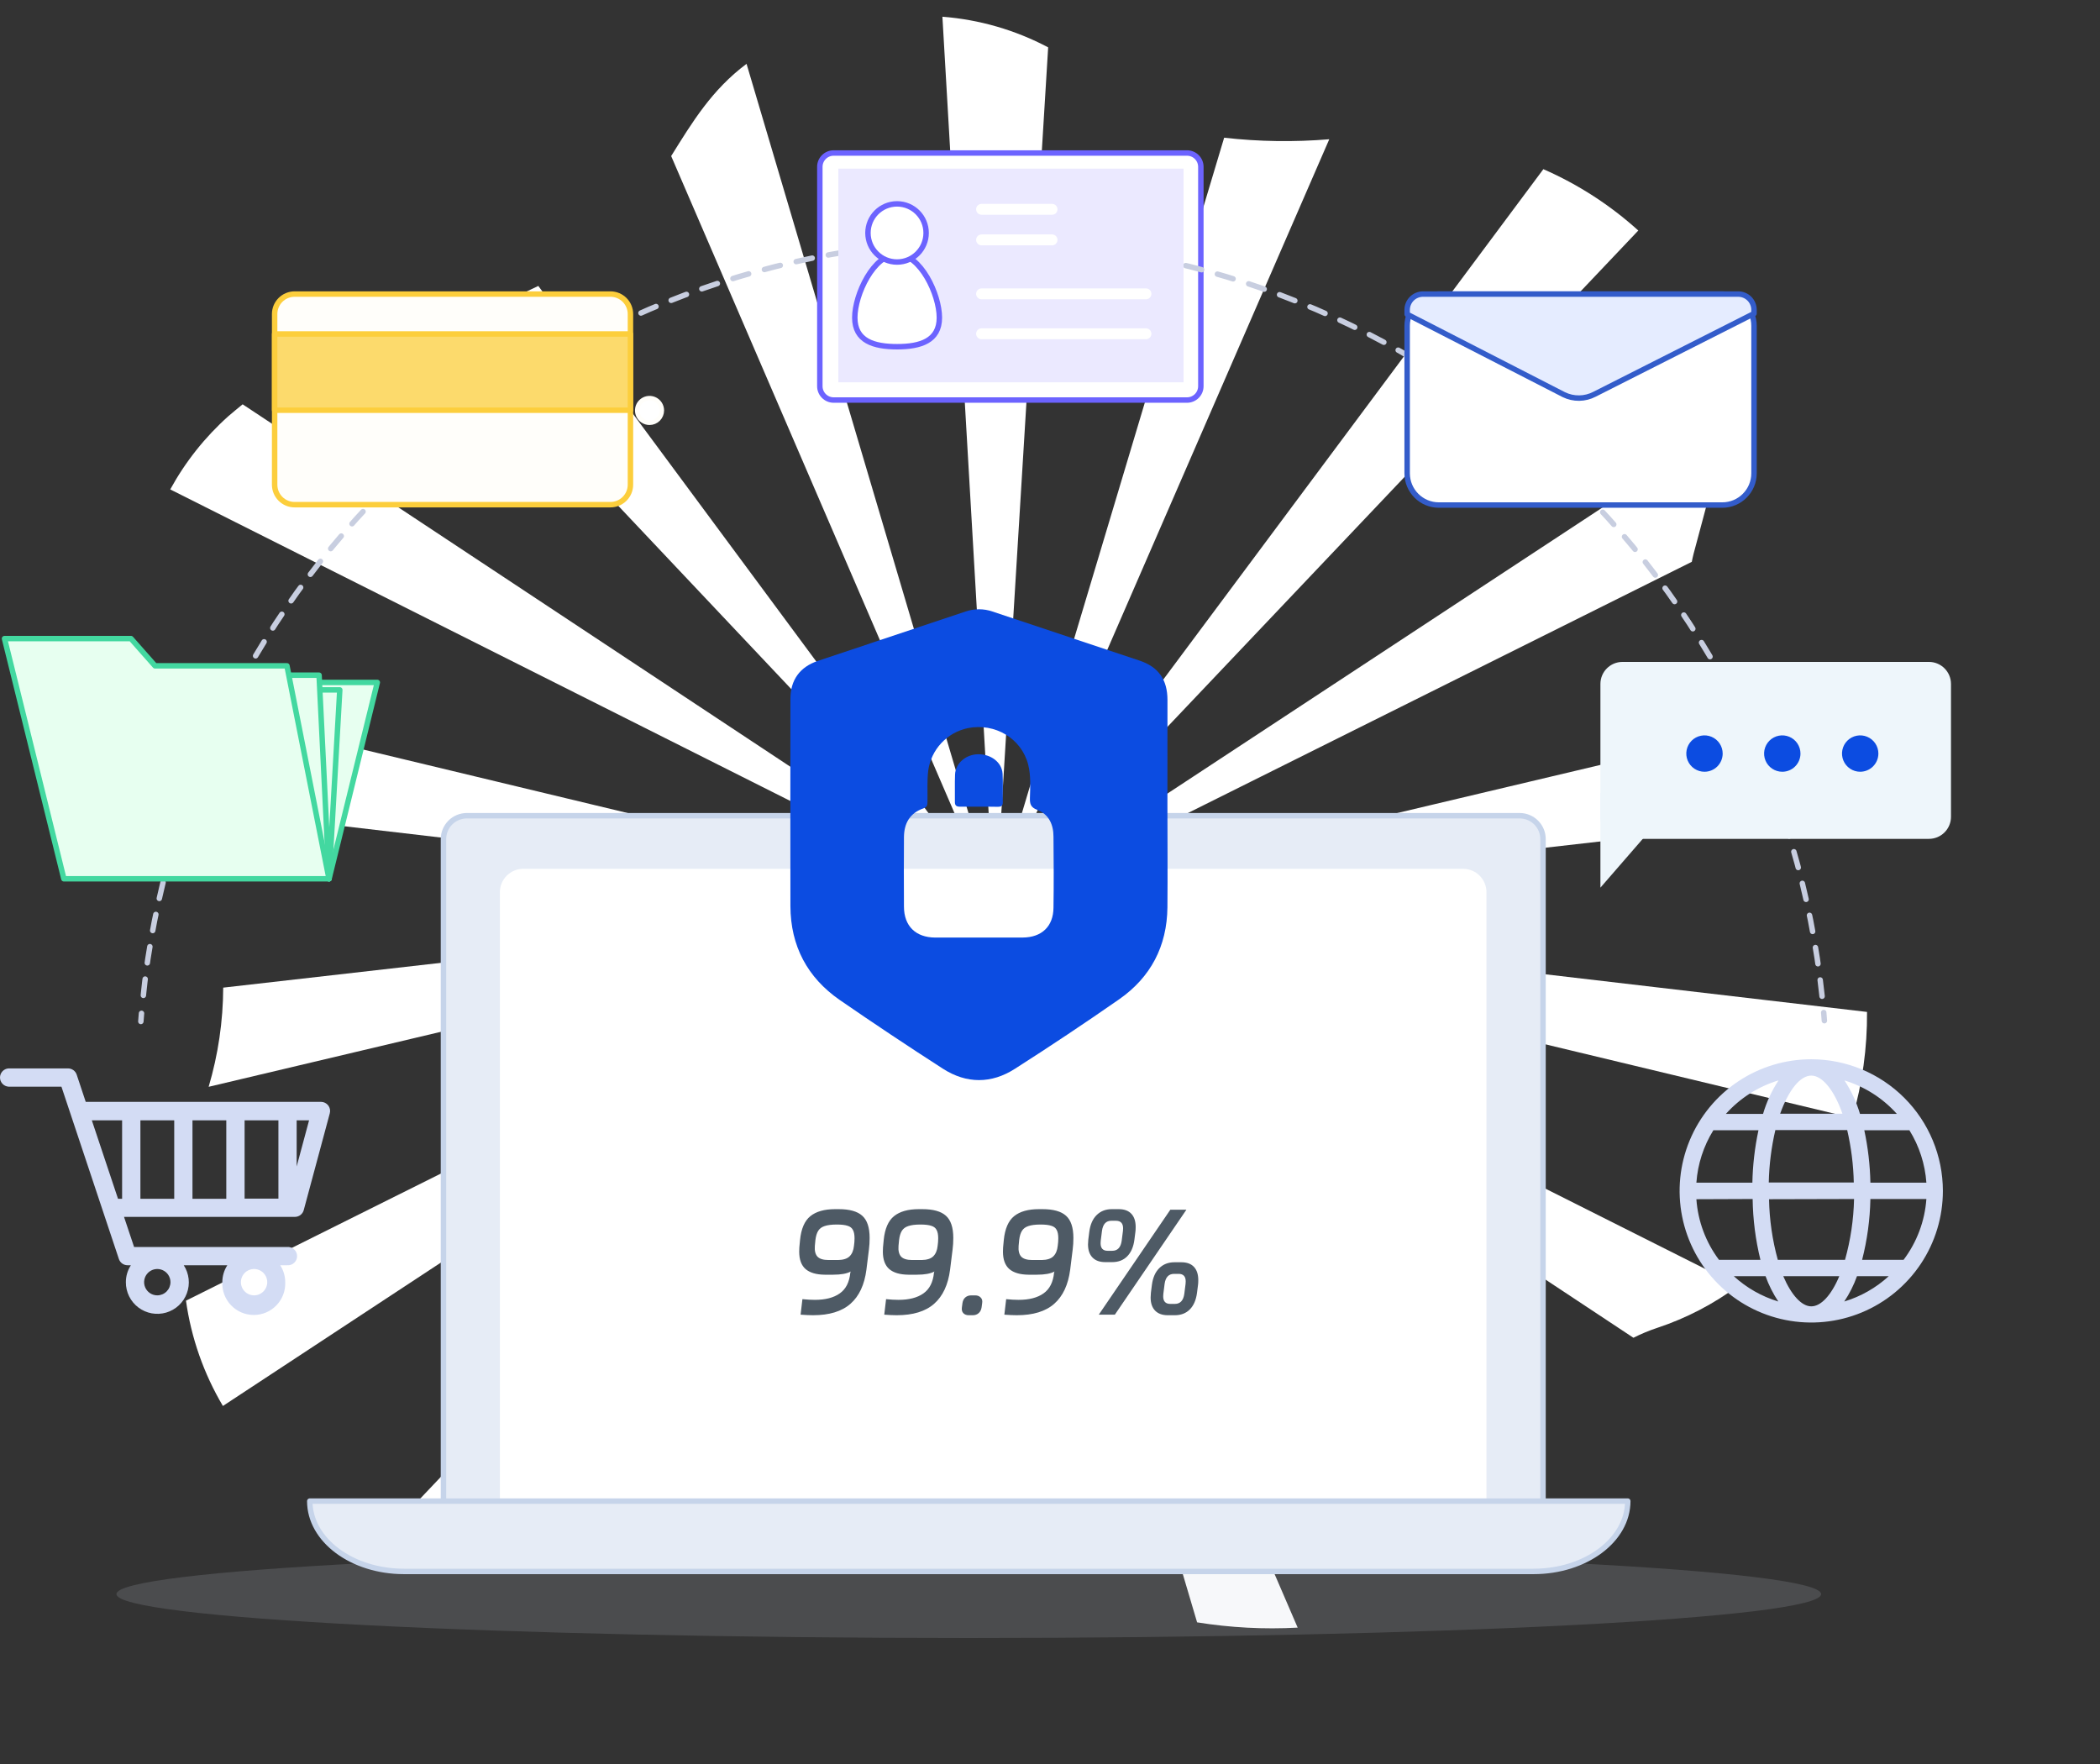 <svg width="550" height="462" viewBox="0 0 550 462" fill="none" xmlns="http://www.w3.org/2000/svg">
<rect x="0" y="0" width="550" height="462" fill="#333333" stroke="none"/>
<g id="Frame 1000006205">
<g id="Group 1000006631">
<path id="Vector" d="M460.895 190.448L262.346 237.473L262.157 237.344L443.091 147.142C443.232 146.458 443.362 145.773 443.551 145.064C446.444 134.002 449.797 123.128 450.966 112.361L262.263 236.434H262.051L429.077 60.377C421.712 53.711 413.315 48.284 404.212 44.308L261.838 235.49H261.614L348.143 36.469C338.975 37.236 329.753 37.101 320.611 36.067L261.118 234.746L260.906 234.852L274.518 12.407C265.934 7.86 256.506 5.128 246.821 4.379L260.174 234.297L260.02 234.463L195.522 16.717C186.407 23.529 181.271 32.065 175.781 40.873L259.147 234.203L259.052 234.404L140.988 74.887C133.062 78.783 124.753 81.845 116.194 84.025L258.19 234.451V234.687L63.549 105.891C62.369 106.871 61.082 107.886 59.842 108.972C53.699 114.458 48.539 120.955 44.588 128.181L257.281 235.041L257.352 235.254L33.242 181.452C33.939 191.523 36.229 200.578 39.771 207.367C40.361 208.548 40.952 209.61 41.554 210.708L256.679 235.88L256.809 236.068L58.461 258.666C58.425 267.461 57.141 276.206 54.647 284.64L256.443 236.848L256.632 236.977L48.709 340.65C50.076 350.392 53.363 359.766 58.378 368.23L256.478 237.922H256.691L101.554 401.453C113.939 404.995 125.569 403.814 136.537 400.497L256.903 238.867H257.128L196.277 378.773C199.266 378.771 202.235 379.266 205.061 380.237C208.222 381.361 211.323 382.646 214.353 384.086L257.623 239.61L257.836 239.504L247.93 401.418C254.436 404.735 261.319 408.076 268.509 411.193L258.568 240.059L258.721 239.894L313.527 424.901C322.233 426.3 331.063 426.763 339.867 426.282L259.583 240.13L259.678 239.929L386.526 411.359C394.519 405.148 398.994 397.734 402.311 390.107L260.551 239.906V239.669L427.801 350.367C429.817 349.35 431.905 348.482 434.047 347.769C441.676 345.24 448.851 341.505 455.299 336.706L261.461 239.315L261.39 239.103L485.145 292.81C487.764 283.785 489.056 274.427 488.982 265.03L262.063 238.477L261.933 238.288L476.043 213.896C471.697 205.647 466.628 197.801 460.895 190.448ZM256.549 236.848L257.234 236.682L256.726 236.942L256.549 236.848ZM256.809 237.863H256.596L257.198 237.462L256.809 237.863ZM257.187 238.689H256.998L257.423 238.123L257.187 238.689ZM257.01 235.998L256.88 235.856L257.588 235.939L257.01 235.998ZM257.883 239.303L257.718 239.41L257.919 238.725L257.883 239.303ZM257.541 235.242L257.47 235.065L258.108 235.384L257.541 235.242ZM260.233 234.404V235.112L260.067 234.569L260.233 234.404ZM259.253 234.286L259.536 234.947L259.194 234.486L259.253 234.286ZM258.296 234.522L258.781 235.041L258.308 234.722L258.296 234.522ZM258.603 239.858V239.15L258.769 239.693L258.603 239.858ZM259.583 239.976L259.3 239.315L259.642 239.776L259.583 239.976ZM259.477 238.123H259.135L258.828 237.969L258.592 237.721L258.462 237.403V237.06L258.556 236.73L258.769 236.458L259.052 236.269L259.383 236.186H259.725L260.032 236.34L260.268 236.588L260.398 236.907V237.249L260.304 237.58L260.091 237.851L259.808 238.04L259.477 238.123ZM260.056 239.221L260.528 239.54V239.74L260.056 239.221ZM261.98 236.446H262.193L261.59 236.848L261.98 236.446ZM261.602 235.62H261.791L261.366 236.186L261.602 235.62ZM260.953 234.959L261.118 234.852L260.917 235.525L260.953 234.959ZM260.729 238.878L261.295 239.02L261.366 239.197L260.729 238.878ZM261.248 238.323L261.732 238.359L261.862 238.501L261.248 238.323ZM261.555 237.627L262.063 237.367L262.24 237.462L261.555 237.627Z" fill="white"/>
<path id="Vector_2" d="M164.376 107.497C164.376 106.859 164.187 106.236 163.833 105.706C163.479 105.176 162.975 104.763 162.386 104.519C161.797 104.275 161.149 104.211 160.524 104.335C159.899 104.46 159.324 104.767 158.874 105.217C158.423 105.668 158.116 106.243 157.992 106.868C157.867 107.493 157.931 108.141 158.175 108.73C158.419 109.319 158.832 109.822 159.362 110.177C159.892 110.531 160.515 110.72 161.153 110.72C162.008 110.72 162.827 110.38 163.432 109.776C164.036 109.171 164.376 108.351 164.376 107.497Z" fill="white" stroke="#FFFEFA" stroke-width="1.181" stroke-linecap="round" stroke-linejoin="round"/>
<path id="Vector_3" d="M173.337 107.497C173.337 106.859 173.148 106.236 172.794 105.706C172.44 105.176 171.936 104.763 171.347 104.519C170.758 104.275 170.11 104.211 169.485 104.335C168.86 104.46 168.285 104.767 167.835 105.217C167.384 105.668 167.077 106.243 166.953 106.868C166.828 107.493 166.892 108.141 167.136 108.73C167.38 109.319 167.793 109.822 168.323 110.177C168.853 110.531 169.476 110.72 170.114 110.72C170.969 110.72 171.788 110.38 172.393 109.776C172.997 109.171 173.337 108.351 173.337 107.497Z" fill="white" stroke="#FFFEFA" stroke-width="1.181" stroke-linecap="round" stroke-linejoin="round"/>
<g id="Group 1000006623">
<path id="Vector_4" d="M253.731 428.999C377.018 428.999 476.962 423.852 476.962 417.503C476.962 411.153 377.018 406.006 253.731 406.006C130.444 406.006 30.5 411.153 30.5 417.503C30.5 423.852 130.444 428.999 253.731 428.999Z" fill="#CDD2DC" fill-opacity="0.16"/>
<path id="Vector_5" d="M122.268 213.641H398.004C399.627 213.641 401.183 214.285 402.331 215.433C403.479 216.58 404.123 218.137 404.123 219.76V396.718H116.148V219.774C116.147 218.969 116.303 218.172 116.61 217.428C116.917 216.684 117.367 216.008 117.936 215.438C118.504 214.868 119.179 214.416 119.923 214.108C120.666 213.799 121.463 213.641 122.268 213.641Z" fill="#E6ECF6" stroke="#C6D4EA" stroke-width="1.426" stroke-linecap="round" stroke-linejoin="round"/>
<path id="Vector_6" d="M137.041 227.549H383.194C383.998 227.549 384.793 227.707 385.536 228.015C386.278 228.322 386.953 228.773 387.521 229.341C388.089 229.909 388.54 230.584 388.847 231.326C389.155 232.069 389.313 232.864 389.313 233.668V399.244H130.922V233.668C130.922 232.045 131.567 230.489 132.714 229.341C133.862 228.194 135.418 227.549 137.041 227.549Z" fill="white"/>
<path id="Vector_7" d="M401.658 411.563H105.795C92.173 411.563 81.133 403.319 81.133 393.148H426.32C426.32 403.319 415.28 411.563 401.658 411.563Z" fill="#E6ECF6" stroke="#C6D4EA" stroke-width="1.426" stroke-linecap="round" stroke-linejoin="round"/>
<g id="Group 1000006622">
<path id="Vector_8" d="M310.885 40.072H218.343C216.341 40.072 214.719 41.695 214.719 43.697V101.149C214.719 103.151 216.341 104.774 218.343 104.774H310.885C312.887 104.774 314.509 103.151 314.509 101.149V43.697C314.509 41.695 312.887 40.072 310.885 40.072Z" fill="white" stroke="#6C63FF" stroke-width="1.426" stroke-linecap="round" stroke-linejoin="round"/>
<path id="Vector_9" d="M477.812 267.325L477.641 265.186" stroke="#C8CEE0" stroke-width="1.426" stroke-linecap="round" stroke-linejoin="round"/>
<path id="Vector_10" d="M477.213 260.92C471.564 207.456 446.629 157.881 407.072 121.473C367.515 85.065 316.047 64.317 262.299 63.112C208.551 61.907 156.205 80.328 115.057 114.928C73.909 149.527 46.777 197.935 38.739 251.092C38.13 255.143 37.655 259.208 37.312 263.288" stroke="#C8CEE0" stroke-width="1.426" stroke-linecap="round" stroke-linejoin="round" stroke-dasharray="4.29 4.29"/>
<path id="Vector_11" d="M37.062 265.4L36.891 267.526" stroke="#C8CEE0" stroke-width="1.426" stroke-linecap="round" stroke-linejoin="round"/>
<path id="Vector_12" d="M86.179 230.156L98.817 178.734H60.461L86.179 230.156Z" fill="#E7FFF0" stroke="#43D8A0" stroke-width="1.426" stroke-linecap="round" stroke-linejoin="round"/>
<path id="Vector_13" d="M86.182 230.155L88.992 180.688H64.586L86.182 230.155Z" fill="#E7FFF0" stroke="#43D8A0" stroke-width="1.426" stroke-linecap="round" stroke-linejoin="round"/>
<path id="Vector_14" d="M86.18 230.157L83.57 176.838H59.164L86.18 230.157Z" fill="#E7FFF0" stroke="#43D8A0" stroke-width="1.426" stroke-linecap="round" stroke-linejoin="round"/>
<path id="Vector_15" d="M40.605 174.384L34.301 167.252H1.18L16.727 230.156H86.164L75.153 174.384H40.605Z" fill="#E7FFF0" stroke="#43D8A0" stroke-width="1.426" stroke-linecap="round" stroke-linejoin="round"/>
<path id="Vector_16" d="M159.881 77.018H77.165C74.273 77.018 71.93 79.361 71.93 82.252V126.941C71.93 129.833 74.273 132.176 77.165 132.176H159.881C162.772 132.176 165.116 129.833 165.116 126.941V82.252C165.116 79.361 162.772 77.018 159.881 77.018Z" fill="#FFFEFA" stroke="#FCCE3C" stroke-width="1.426" stroke-linecap="round" stroke-linejoin="round"/>
<path id="Vector_17" d="M165.116 87.471H71.93V107.44H165.116V87.471Z" fill="#FCDA6C" stroke="#FCCE3C" stroke-width="1.426" stroke-linecap="round" stroke-linejoin="round"/>
<path id="Vector_18" d="M309.975 44.166H219.57V100.123H309.975V44.166Z" fill="#EBE9FF"/>
<path id="Vector_19" d="M246.027 83.189C246.027 77.084 241.063 66.586 234.958 66.586C228.853 66.586 223.875 77.084 223.875 83.189C223.875 89.294 228.839 90.806 234.958 90.806C241.077 90.806 246.027 89.251 246.027 83.189Z" fill="white" stroke="#6C63FF" stroke-width="1.426" stroke-linecap="round" stroke-linejoin="round"/>
<path id="Vector_20" d="M234.937 68.628C239.144 68.628 242.554 65.218 242.554 61.011C242.554 56.805 239.144 53.395 234.937 53.395C230.731 53.395 227.32 56.805 227.32 61.011C227.32 65.218 230.731 68.628 234.937 68.628Z" fill="white" stroke="#6C63FF" stroke-width="1.426" stroke-linecap="round" stroke-linejoin="round"/>
<path id="Vector_21" d="M257.078 54.82H275.536" stroke="white" stroke-width="2.853" stroke-linecap="round" stroke-linejoin="round"/>
<path id="Vector_22" d="M257.078 62.826H275.536" stroke="white" stroke-width="2.853" stroke-linecap="round" stroke-linejoin="round"/>
<path id="Vector_23" d="M257.078 76.959H300.127" stroke="white" stroke-width="2.853" stroke-linecap="round" stroke-linejoin="round"/>
<path id="Vector_24" d="M257.078 87.416H300.127" stroke="white" stroke-width="2.853" stroke-linecap="round" stroke-linejoin="round"/>
<path id="Vector_25" d="M451.07 77.018H376.855C372.262 77.018 368.539 80.741 368.539 85.334V123.96C368.539 128.553 372.262 132.276 376.855 132.276H451.07C455.663 132.276 459.386 128.553 459.386 123.96V85.334C459.386 80.741 455.663 77.018 451.07 77.018Z" fill="white" stroke="#335CCA" stroke-width="1.426" stroke-linecap="round" stroke-linejoin="round"/>
<path id="Vector_26" d="M417.593 103.263L459.386 82.124V81.154C459.386 80.057 458.95 79.005 458.175 78.229C457.399 77.453 456.347 77.018 455.25 77.018H372.69C371.591 77.018 370.538 77.453 369.76 78.228C368.982 79.004 368.543 80.056 368.539 81.154V82.309L409.576 103.363C410.828 103.974 412.204 104.282 413.596 104.265C414.988 104.248 416.357 103.905 417.593 103.263Z" fill="#E5ECFF" stroke="#335CCA" stroke-width="1.426" stroke-linecap="round" stroke-linejoin="round"/>
<path id="Vector_27" d="M505.196 173.357H424.933C421.743 173.357 419.156 175.944 419.156 179.134V213.924C419.156 217.115 421.743 219.701 424.933 219.701H505.196C508.387 219.701 510.973 217.115 510.973 213.924V179.134C510.973 175.944 508.387 173.357 505.196 173.357Z" fill="#EEF6FB"/>
<path id="Vector_28" d="M419.156 207.59V232.48L433.035 216.491" fill="#EEF6FB"/>
<path id="Vector_29" d="M451.177 197.376C451.18 196.433 450.902 195.51 450.38 194.724C449.857 193.938 449.113 193.325 448.242 192.963C447.371 192.601 446.412 192.505 445.487 192.689C444.561 192.872 443.711 193.326 443.044 193.993C442.377 194.66 441.923 195.51 441.739 196.436C441.556 197.361 441.651 198.32 442.014 199.192C442.376 200.063 442.989 200.807 443.775 201.329C444.56 201.851 445.483 202.129 446.427 202.126C447.685 202.122 448.891 201.621 449.781 200.731C450.671 199.841 451.173 198.635 451.177 197.376Z" fill="#0C4CE1"/>
<path id="Vector_30" d="M471.552 197.376C471.555 196.433 471.277 195.51 470.755 194.724C470.232 193.938 469.488 193.325 468.617 192.963C467.746 192.601 466.787 192.505 465.862 192.689C464.936 192.872 464.086 193.326 463.419 193.993C462.752 194.66 462.298 195.51 462.114 196.436C461.931 197.361 462.026 198.32 462.389 199.192C462.751 200.063 463.364 200.807 464.15 201.329C464.935 201.851 465.858 202.129 466.802 202.126C468.06 202.122 469.266 201.621 470.156 200.731C471.046 199.841 471.548 198.635 471.552 197.376Z" fill="#0C4CE1"/>
<path id="Vector_31" d="M491.958 197.376C491.961 196.433 491.684 195.511 491.162 194.725C490.64 193.94 489.897 193.327 489.027 192.964C488.157 192.602 487.198 192.505 486.273 192.687C485.348 192.87 484.498 193.322 483.83 193.988C483.162 194.654 482.707 195.503 482.522 196.427C482.337 197.352 482.431 198.31 482.791 199.182C483.151 200.053 483.762 200.798 484.546 201.322C485.329 201.846 486.251 202.126 487.194 202.126C488.454 202.122 489.661 201.621 490.553 200.731C491.446 199.842 491.95 198.636 491.958 197.376Z" fill="#0C4CE1"/>
<path id="Vector_32" d="M85.969 289.522C85.747 289.23 85.46 288.993 85.131 288.83C84.802 288.667 84.44 288.581 84.072 288.58H22.452L20.084 281.448C19.924 280.974 19.618 280.563 19.212 280.271C18.805 279.979 18.317 279.823 17.816 279.822H2.212C1.61 279.869 1.048 280.141 0.638 280.584C0.228 281.027 0 281.608 0 282.211C0 282.815 0.228 283.396 0.638 283.839C1.048 284.282 1.61 284.554 2.212 284.601H16.09L31.139 329.746C31.298 330.221 31.603 330.634 32.01 330.926C32.417 331.218 32.906 331.374 33.407 331.372H34.277C33.42 332.693 32.964 334.234 32.965 335.808C32.957 337.093 33.25 338.361 33.819 339.513C34.389 340.664 35.22 341.667 36.246 342.44C37.271 343.213 38.464 343.736 39.727 343.967C40.991 344.198 42.291 344.13 43.524 343.77C44.757 343.409 45.889 342.765 46.829 341.89C47.769 341.014 48.491 339.931 48.938 338.727C49.385 337.522 49.545 336.23 49.404 334.953C49.263 333.676 48.826 332.45 48.127 331.372H59.538C58.681 332.693 58.226 334.234 58.226 335.808C58.18 336.919 58.359 338.027 58.752 339.067C59.145 340.107 59.744 341.056 60.514 341.858C61.283 342.661 62.207 343.299 63.23 343.735C64.252 344.171 65.352 344.396 66.463 344.396C67.575 344.396 68.675 344.171 69.698 343.735C70.72 343.299 71.644 342.661 72.413 341.858C73.183 341.056 73.782 340.107 74.175 339.067C74.568 338.027 74.747 336.919 74.701 335.808C74.701 334.234 74.246 332.693 73.389 331.372H75.229C75.558 331.398 75.889 331.355 76.201 331.246C76.513 331.138 76.799 330.966 77.041 330.742C77.284 330.517 77.477 330.245 77.609 329.943C77.742 329.64 77.81 329.313 77.81 328.983C77.81 328.653 77.742 328.326 77.609 328.023C77.477 327.721 77.284 327.449 77.041 327.224C76.799 327 76.513 326.828 76.201 326.72C75.889 326.611 75.558 326.568 75.229 326.594H35.118L32.48 318.706H77.24C77.766 318.705 78.277 318.532 78.695 318.212C79.112 317.893 79.413 317.445 79.551 316.937L86.369 291.604C86.469 291.25 86.485 290.877 86.415 290.516C86.346 290.154 86.193 289.814 85.969 289.522ZM41.195 339.26C40.512 339.26 39.845 339.058 39.277 338.678C38.71 338.299 38.267 337.76 38.006 337.129C37.745 336.498 37.676 335.804 37.809 335.135C37.943 334.465 38.271 333.85 38.754 333.367C39.237 332.885 39.852 332.556 40.522 332.423C41.191 332.29 41.885 332.358 42.516 332.619C43.147 332.88 43.686 333.323 44.065 333.89C44.444 334.458 44.647 335.126 44.647 335.808C44.643 336.723 44.278 337.598 43.632 338.245C42.985 338.891 42.109 339.256 41.195 339.26ZM66.542 339.26C65.859 339.26 65.192 339.058 64.624 338.678C64.057 338.299 63.614 337.76 63.353 337.129C63.092 336.498 63.023 335.804 63.157 335.135C63.29 334.465 63.618 333.85 64.101 333.367C64.584 332.885 65.199 332.556 65.869 332.423C66.538 332.29 67.232 332.358 67.863 332.619C68.494 332.88 69.033 333.323 69.412 333.89C69.791 334.458 69.994 335.126 69.994 335.808C69.992 336.265 69.9 336.716 69.723 337.137C69.546 337.558 69.288 337.939 68.963 338.26C68.639 338.581 68.254 338.834 67.831 339.006C67.408 339.178 66.956 339.264 66.499 339.26H66.542ZM72.918 313.927H64.06V293.416H72.918V313.927ZM50.41 293.416H59.267V313.97H50.41V293.416ZM45.631 313.97H36.773V293.416H45.631V313.97ZM24.05 293.416H31.98V313.97H30.911L24.05 293.416ZM77.696 305.512V293.416H80.949L77.696 305.512Z" fill="#D3DCF4"/>
<path id="Vector_33" d="M474.389 277.424C467.569 277.421 460.901 279.441 455.23 283.228C449.558 287.015 445.137 292.4 442.526 298.7C439.914 305 439.23 311.933 440.56 318.622C441.89 325.311 445.174 331.456 449.996 336.278C454.819 341.1 460.963 344.384 467.652 345.714C474.341 347.044 481.274 346.36 487.574 343.749C493.875 341.137 499.259 336.716 503.046 331.045C506.833 325.373 508.853 318.705 508.85 311.885C508.839 302.749 505.205 293.99 498.744 287.53C492.284 281.07 483.525 277.435 474.389 277.424ZM474.389 281.703C477.241 281.703 480.351 285.44 482.548 291.688H466.23C468.469 285.44 471.493 281.703 474.389 281.703ZM483.789 295.967C484.836 300.474 485.415 305.077 485.515 309.703H463.249C463.348 305.077 463.927 300.474 464.974 295.967H483.789ZM485.586 314.025C485.469 319.414 484.673 324.767 483.218 329.958H465.616C464.19 324.783 463.419 319.449 463.32 314.082L485.586 314.025ZM459.026 309.746H444.292C444.638 304.874 446.166 300.159 448.742 296.01H460.553C459.584 300.527 459.05 305.127 458.955 309.746H459.026ZM459.026 314.025C459.098 319.396 459.782 324.742 461.066 329.958H450.211C446.751 325.346 444.696 319.833 444.292 314.082L459.026 314.025ZM462.407 334.237C463.246 336.575 464.367 338.803 465.745 340.87C461.412 339.561 457.429 337.294 454.091 334.237H462.407ZM467.043 334.237H481.72C479.624 339.229 476.928 342.139 474.389 342.139C471.85 342.139 469.154 339.172 467.043 334.237ZM486.356 334.237H494.672C491.334 337.294 487.351 339.561 483.018 340.87C484.396 338.803 485.517 336.575 486.356 334.237ZM487.697 329.958C489.031 324.748 489.759 319.402 489.865 314.025H504.528C504.118 319.802 502.042 325.336 498.552 329.958H487.697ZM489.865 309.746C489.771 305.127 489.236 300.527 488.268 296.01H500.078C502.655 300.159 504.182 304.874 504.528 309.746H489.865ZM496.854 291.731H487.141C486.221 288.628 484.851 285.678 483.075 282.972C488.363 284.585 493.108 287.613 496.797 291.731H496.854ZM465.802 282.972C464.026 285.675 462.66 288.627 461.751 291.731H452.023C455.712 287.613 460.457 284.585 465.745 282.972H465.802Z" fill="#D3DCF4"/>
</g>
<g id="&#233;&#154;&#148;&#231;&#166;&#187;&#230;&#168;&#161;&#229;&#188;&#143;" clip-path="url(#clip0_4966_25715)">
<g id="FZ66uU.tif">
<path id="Vector_34" d="M305.754 210.895C305.754 219.818 305.834 228.754 305.754 237.671C305.637 247.807 301.388 255.954 293.099 261.73C284.133 267.971 275.043 274.03 265.831 279.909C259.673 283.875 253.139 283.875 246.968 279.909C237.866 274.055 228.859 268.055 219.946 261.909C211.436 256.022 207.07 247.745 207.014 237.357C206.965 219.245 207.014 201.14 207.014 183.035C207.014 178.109 209.477 174.679 214.195 173.096C227.077 168.785 239.964 164.475 252.855 160.164C255.152 159.372 257.647 159.372 259.944 160.164C272.777 164.45 285.615 168.734 298.457 173.016C303.439 174.685 305.766 178.029 305.766 183.331L305.754 210.895ZM256.366 245.547H262.056C264.008 245.547 265.954 245.547 267.906 245.547C272.833 245.498 275.862 242.64 275.912 237.757C276.01 231.549 275.973 225.342 275.912 219.141C275.912 215.988 274.735 213.284 271.65 212.096C269.975 211.48 269.698 210.575 269.741 209.017C269.815 206.104 270.018 203.154 269.292 200.284C267.561 193.424 260.609 189.249 253.44 190.708C250.789 191.272 248.376 192.638 246.528 194.621C244.68 196.604 243.488 199.109 243.113 201.793C242.768 204.558 242.972 207.335 242.91 210.088C242.91 210.876 242.75 211.412 241.875 211.708C238.285 212.939 236.77 215.643 236.752 219.276C236.715 225.332 236.715 231.383 236.752 237.43C236.752 242.542 239.831 245.528 244.936 245.553C248.773 245.559 252.566 245.547 256.366 245.547Z" fill="#0C4CE1"/>
<path id="Vector_35" d="M256.306 211.275C254.662 211.275 253.024 211.275 251.38 211.275C250.475 211.275 250.08 210.942 250.093 210.043C250.13 207.636 250.031 205.222 250.136 202.82C250.259 199.913 252.956 197.604 256.128 197.542C259.527 197.481 262.403 199.655 262.581 202.641C262.735 205.141 262.582 207.66 262.637 210.173C262.637 211.072 262.175 211.312 261.405 211.306C259.687 211.263 257.994 211.275 256.306 211.275Z" fill="#0C4CE1"/>
</g>
</g>
<path id="99.9%" d="M213.413 340.438C216.17 340.438 218.342 339.877 219.928 338.754C221.539 337.632 222.466 335.802 222.71 333.264L222.82 333.008C221.819 333.569 220.282 333.85 218.208 333.85H215.975C213.779 333.825 212.12 333.337 210.997 332.385C209.875 331.409 209.314 329.884 209.314 327.81C209.314 327.347 209.326 326.981 209.35 326.712L209.533 324.772C209.826 321.82 210.729 319.733 212.242 318.513C213.755 317.293 215.914 316.683 218.72 316.683H219.672C222.503 316.683 224.552 317.257 225.821 318.404C227.114 319.55 227.761 321.49 227.761 324.223C227.761 325.297 227.7 326.297 227.578 327.225L226.919 332.532C226.407 336.485 225.016 339.462 222.747 341.463C220.477 343.464 217.207 344.464 212.937 344.464C212.034 344.464 210.949 344.415 209.68 344.318L210.156 340.255C211.351 340.377 212.437 340.438 213.413 340.438ZM213.413 326.31C213.316 327.554 213.535 328.481 214.072 329.091C214.633 329.701 215.609 330.006 217 330.006H219.489C220.855 329.982 221.856 329.665 222.49 329.055C223.149 328.42 223.54 327.493 223.662 326.273L223.771 325.285C223.796 325.041 223.808 324.711 223.808 324.297C223.808 323.345 223.662 322.613 223.369 322.1C223.1 321.588 222.637 321.234 221.978 321.039C221.319 320.819 220.38 320.71 219.16 320.71C217.818 320.71 216.756 320.844 215.975 321.112C215.219 321.356 214.658 321.771 214.292 322.357C213.926 322.942 213.682 323.747 213.56 324.772L213.413 326.31ZM235.324 340.438C238.081 340.438 240.253 339.877 241.839 338.754C243.45 337.632 244.377 335.802 244.621 333.264L244.731 333.008C243.73 333.569 242.193 333.85 240.119 333.85H237.886C235.69 333.825 234.031 333.337 232.908 332.385C231.786 331.409 231.225 329.884 231.225 327.81C231.225 327.347 231.237 326.981 231.261 326.712L231.444 324.772C231.737 321.82 232.64 319.733 234.153 318.513C235.666 317.293 237.825 316.683 240.631 316.683H241.583C244.414 316.683 246.463 317.257 247.732 318.404C249.025 319.55 249.672 321.49 249.672 324.223C249.672 325.297 249.611 326.297 249.489 327.225L248.83 332.532C248.318 336.485 246.927 339.462 244.658 341.463C242.388 343.464 239.118 344.464 234.848 344.464C233.945 344.464 232.86 344.415 231.591 344.318L232.067 340.255C233.262 340.377 234.348 340.438 235.324 340.438ZM235.324 326.31C235.227 327.554 235.446 328.481 235.983 329.091C236.544 329.701 237.52 330.006 238.911 330.006H241.4C242.766 329.982 243.767 329.665 244.401 329.055C245.06 328.42 245.451 327.493 245.573 326.273L245.682 325.285C245.707 325.041 245.719 324.711 245.719 324.297C245.719 323.345 245.573 322.613 245.28 322.1C245.011 321.588 244.548 321.234 243.889 321.039C243.23 320.819 242.291 320.71 241.071 320.71C239.729 320.71 238.667 320.844 237.886 321.112C237.13 321.356 236.569 321.771 236.203 322.357C235.837 322.942 235.593 323.747 235.471 324.772L235.324 326.31ZM252.074 341.28C252.172 340.645 252.416 340.157 252.806 339.816C253.221 339.45 253.734 339.267 254.344 339.267H255.405C256.015 339.267 256.491 339.45 256.832 339.816C257.199 340.157 257.333 340.645 257.235 341.28L257.089 342.378C256.991 343.037 256.735 343.549 256.32 343.915C255.905 344.281 255.393 344.464 254.783 344.464H253.721C253.111 344.464 252.635 344.281 252.294 343.915C251.952 343.549 251.83 343.037 251.928 342.378L252.074 341.28ZM266.779 340.438C269.536 340.438 271.708 339.877 273.294 338.754C274.904 337.632 275.832 335.802 276.076 333.264L276.185 333.008C275.185 333.569 273.648 333.85 271.574 333.85H269.341C267.145 333.825 265.485 333.337 264.363 332.385C263.241 331.409 262.679 329.884 262.679 327.81C262.679 327.347 262.692 326.981 262.716 326.712L262.899 324.772C263.192 321.82 264.095 319.733 265.607 318.513C267.12 317.293 269.28 316.683 272.086 316.683H273.038C275.868 316.683 277.918 317.257 279.187 318.404C280.48 319.55 281.127 321.49 281.127 324.223C281.127 325.297 281.066 326.297 280.944 327.225L280.285 332.532C279.772 336.485 278.381 339.462 276.112 341.463C273.843 343.464 270.573 344.464 266.303 344.464C265.4 344.464 264.314 344.415 263.045 344.318L263.521 340.255C264.717 340.377 265.803 340.438 266.779 340.438ZM266.779 326.31C266.681 327.554 266.901 328.481 267.438 329.091C267.999 329.701 268.975 330.006 270.366 330.006H272.855C274.221 329.982 275.222 329.665 275.856 329.055C276.515 328.42 276.905 327.493 277.027 326.273L277.137 325.285C277.161 325.041 277.174 324.711 277.174 324.297C277.174 323.345 277.027 322.613 276.734 322.1C276.466 321.588 276.002 321.234 275.344 321.039C274.685 320.819 273.745 320.71 272.525 320.71C271.183 320.71 270.122 320.844 269.341 321.112C268.584 321.356 268.023 321.771 267.657 322.357C267.291 322.942 267.047 323.747 266.925 324.772L266.779 326.31ZM285.286 322.649C285.53 320.746 286.164 319.282 287.189 318.257C288.238 317.208 289.568 316.683 291.179 316.683H293.009C294.448 316.683 295.546 317.086 296.303 317.891C297.059 318.696 297.438 319.856 297.438 321.368C297.438 321.93 297.413 322.357 297.364 322.649L297.108 324.663C296.864 326.566 296.23 328.03 295.205 329.055C294.204 330.055 292.899 330.555 291.288 330.555H289.458C288.019 330.555 286.908 330.153 286.128 329.348C285.347 328.542 284.956 327.395 284.956 325.907C284.956 325.663 284.981 325.248 285.03 324.663L285.286 322.649ZM291.984 344.318H287.775L306.515 316.83H310.724L291.984 344.318ZM288.287 324.955C288.263 325.126 288.251 325.346 288.251 325.614C288.251 326.932 288.873 327.591 290.117 327.591H291.288C292.704 327.591 293.533 326.712 293.777 324.955L294.107 322.357C294.131 322.21 294.143 321.991 294.143 321.698C294.143 320.38 293.509 319.721 292.24 319.721H291.069C289.678 319.721 288.861 320.6 288.617 322.357L288.287 324.955ZM301.683 336.558C301.927 334.655 302.562 333.191 303.587 332.166C304.636 331.117 305.966 330.592 307.576 330.592H309.406C310.846 330.592 311.944 330.995 312.7 331.8C313.457 332.605 313.835 333.764 313.835 335.277C313.835 335.838 313.811 336.265 313.762 336.558L313.506 338.571C313.262 340.474 312.627 341.939 311.602 342.963C310.602 343.964 309.297 344.464 307.686 344.464H305.856C304.416 344.464 303.306 344.061 302.525 343.256C301.744 342.451 301.354 341.304 301.354 339.816C301.354 339.572 301.378 339.157 301.427 338.571L301.683 336.558ZM304.685 338.864C304.66 339.035 304.648 339.254 304.648 339.523C304.648 340.84 305.27 341.499 306.515 341.499H307.686C309.101 341.499 309.931 340.621 310.175 338.864L310.504 336.265C310.529 336.094 310.541 335.875 310.541 335.606C310.541 334.289 309.919 333.63 308.674 333.63H307.503C306.088 333.63 305.258 334.508 305.014 336.265L304.685 338.864Z" fill="#4E5A65"/>
</g>
</g>
</g>
<defs>
<clipPath id="clip0_4966_25715">
<rect width="98.795" height="123.293" fill="white" transform="translate(207 159.592)"/>
</clipPath>
</defs>
</svg>
